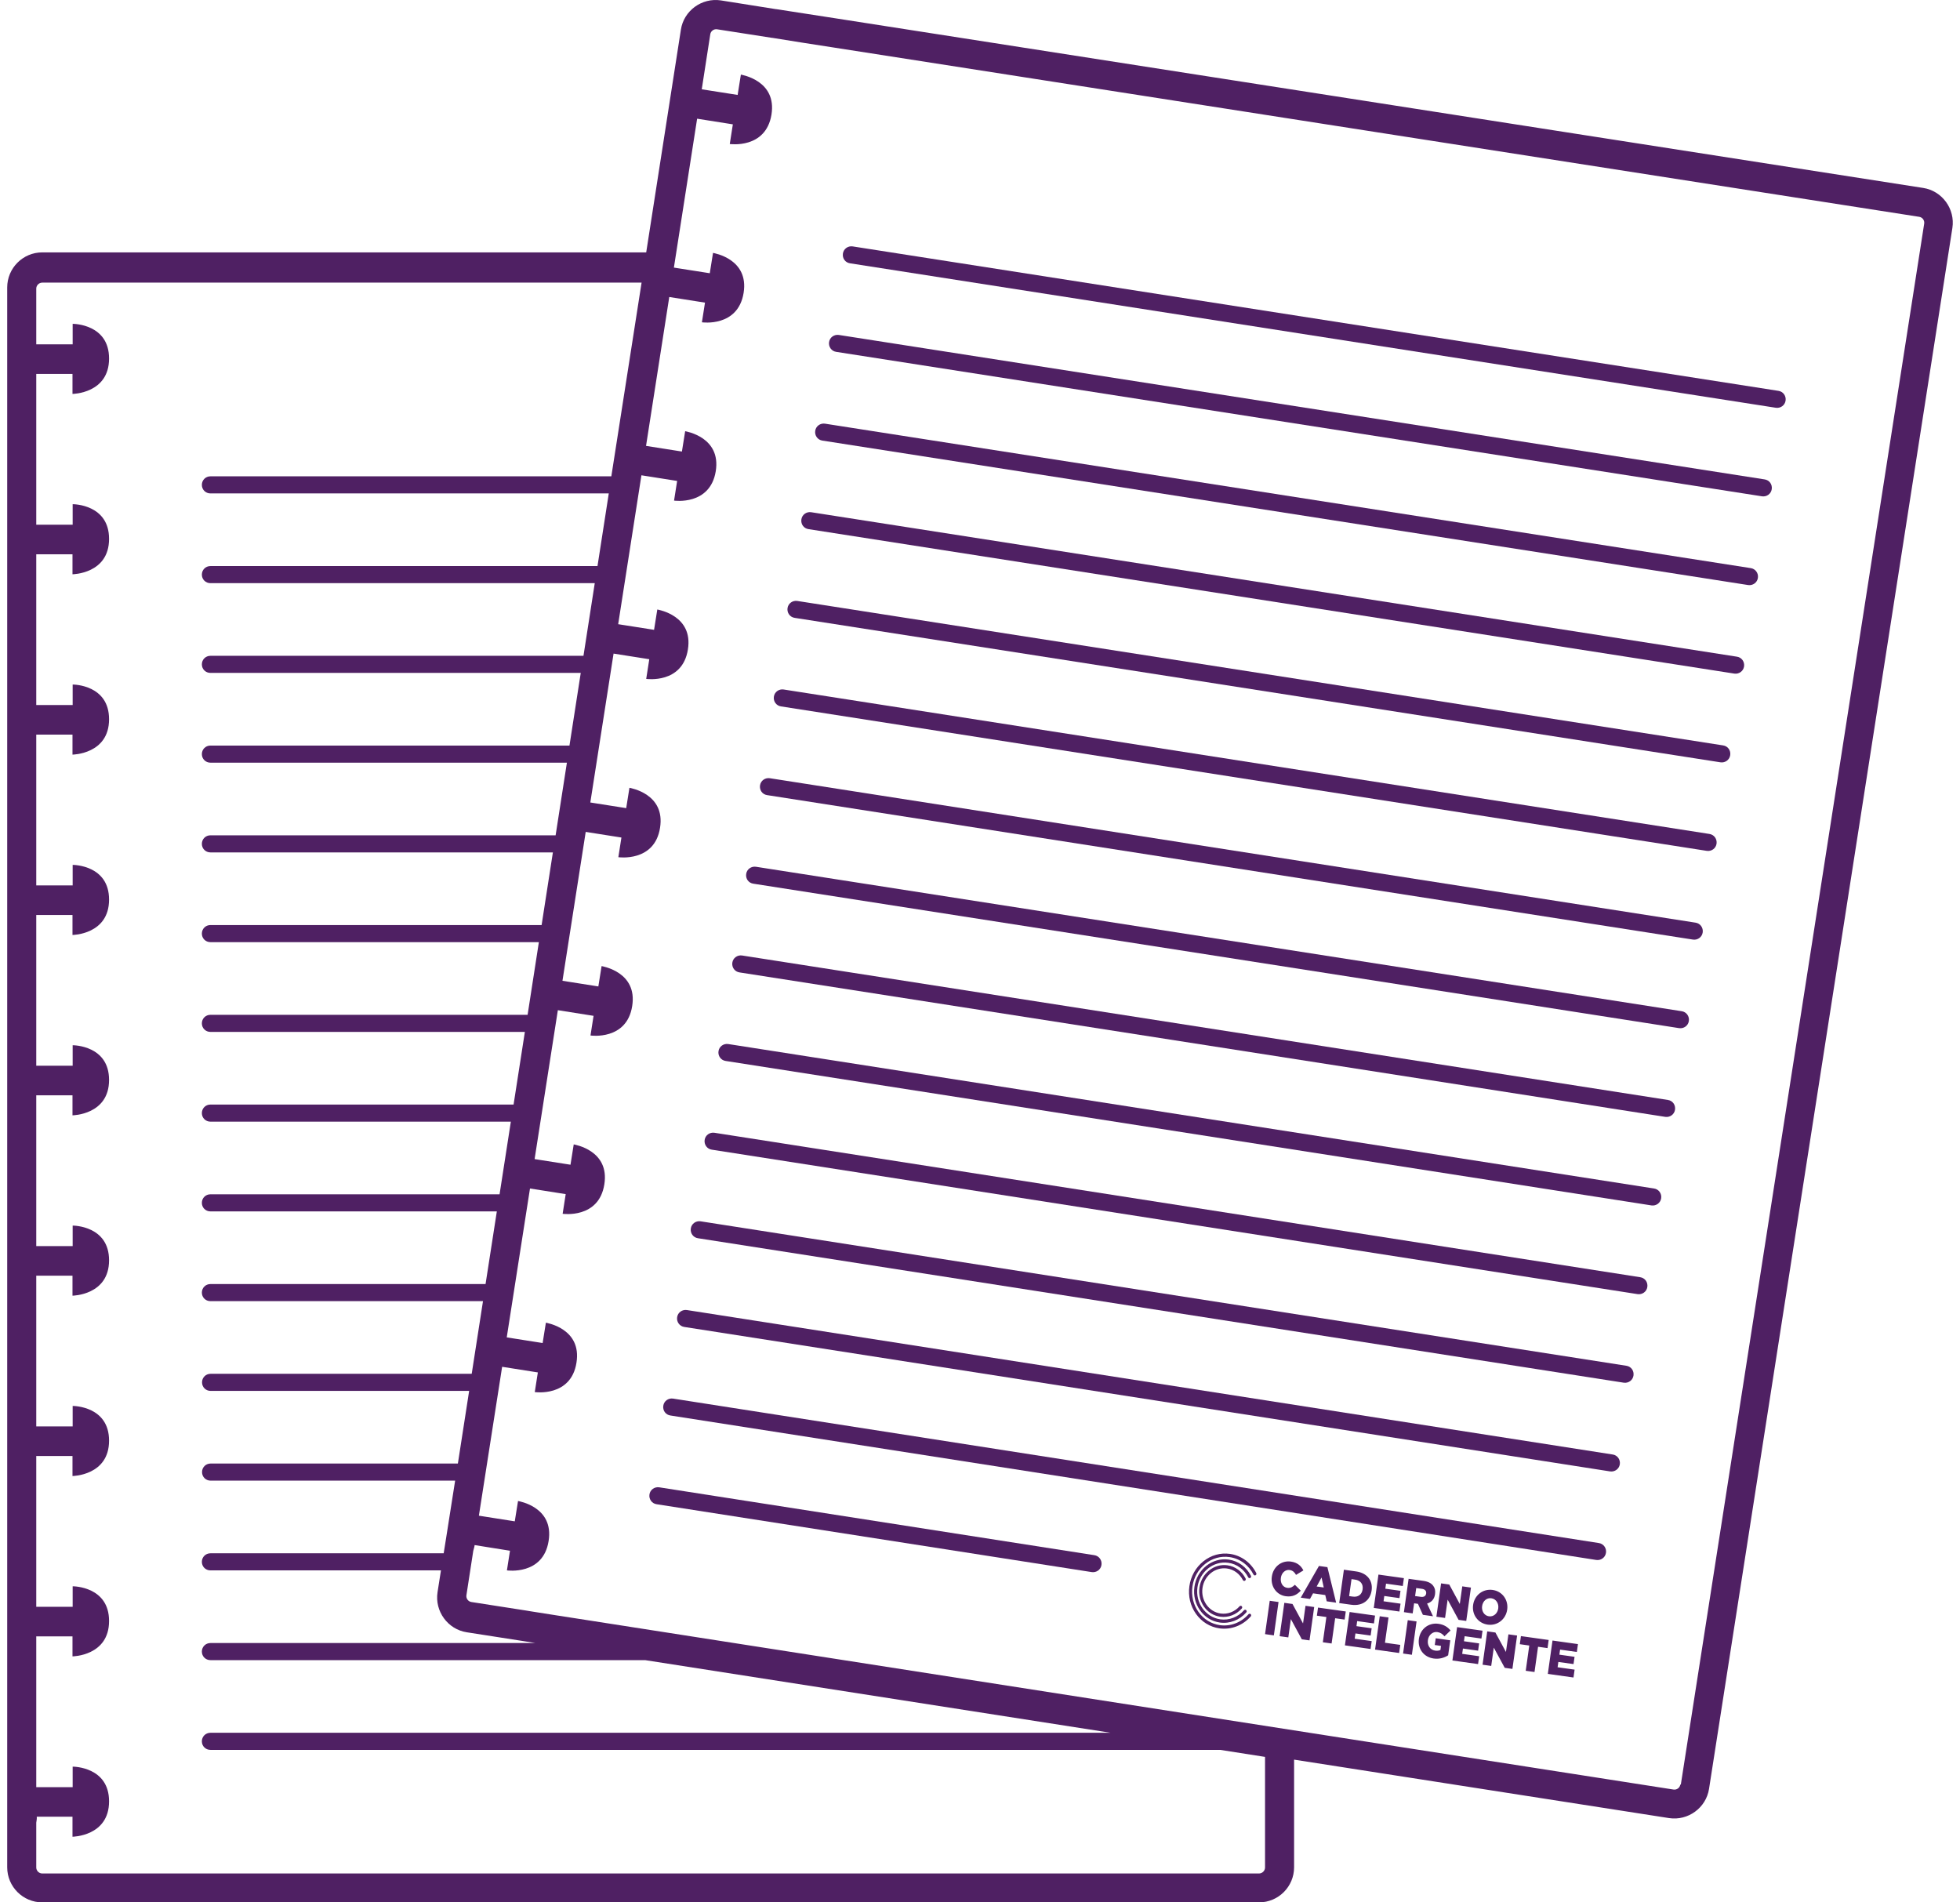 <svg xmlns="http://www.w3.org/2000/svg" fill="none" viewBox="0 0 136 132" height="132" width="136">
<path fill="#4F2063" d="M133.444 13.04L57.989 1.273L53.851 0.633H53.827L50.021 0.028C48.704 -0.174 47.447 0.74 47.246 2.056L44.839 17.512H2.931C1.591 17.512 0.5 18.603 0.5 19.944V129.568C0.5 130.909 1.591 132 2.931 132H87.363C88.703 132 89.794 130.909 89.794 129.568V122.096L115.811 126.152C117.127 126.354 118.384 125.441 118.586 124.124L135.472 15.816C135.674 14.499 134.761 13.242 133.444 13.04ZM87.778 129.58C87.778 129.806 87.588 129.995 87.363 129.995H2.931C2.706 129.995 2.516 129.806 2.516 129.58V126.472C2.54 126.33 2.563 126.188 2.551 126.057H5.03V127.445C5.03 127.445 7.568 127.421 7.568 124.99C7.568 122.606 5.125 122.582 5.042 122.582V124.005H2.516V113.543H5.03V114.931C5.03 114.931 7.568 114.907 7.568 112.476C7.568 110.092 5.125 110.068 5.042 110.068V111.491H2.516V101.029H5.03V102.417C5.03 102.417 7.568 102.393 7.568 99.962C7.568 97.578 5.125 97.554 5.042 97.554V98.977H2.516V88.515H5.03V89.903C5.03 89.903 7.568 89.879 7.568 87.448C7.568 85.064 5.125 85.04 5.042 85.04V86.463H2.516V76.001H5.03V77.389C5.03 77.389 7.568 77.365 7.568 74.934C7.568 72.55 5.125 72.526 5.042 72.526V73.949H2.516V63.487H5.03V64.875C5.03 64.875 7.568 64.852 7.568 62.42C7.568 60.036 5.125 60.012 5.042 60.012V61.435H2.516V50.973H5.03V52.361C5.03 52.361 7.568 52.337 7.568 49.906C7.568 47.522 5.125 47.498 5.042 47.498V48.921H2.516V38.459H5.03V39.847C5.03 39.847 7.568 39.824 7.568 37.392C7.568 35.008 5.125 34.984 5.042 34.984V36.407H2.516V25.945H5.03V27.333C5.03 27.333 7.568 27.31 7.568 24.878C7.568 22.494 5.125 22.47 5.042 22.47V23.893H2.516V20.026C2.516 19.801 2.706 19.611 2.931 19.611H44.518L42.419 33.051H14.6C14.268 33.051 14.007 33.312 14.007 33.644C14.007 33.976 14.268 34.237 14.6 34.237H42.242L41.459 39.278H14.6C14.268 39.278 14.007 39.539 14.007 39.871C14.007 40.203 14.268 40.464 14.6 40.464H41.269L40.486 45.505H14.6C14.268 45.505 14.007 45.766 14.007 46.098C14.007 46.431 14.268 46.691 14.6 46.691H40.297L39.514 51.733H14.6C14.268 51.733 14.007 51.993 14.007 52.326C14.007 52.658 14.268 52.919 14.6 52.919H39.336L38.553 57.96H14.6C14.268 57.96 14.007 58.221 14.007 58.553C14.007 58.885 14.268 59.146 14.6 59.146H38.364L37.581 64.187H14.6C14.268 64.187 14.007 64.448 14.007 64.78C14.007 65.112 14.268 65.373 14.6 65.373H37.391L36.609 70.415H14.6C14.268 70.415 14.007 70.676 14.007 71.008C14.007 71.34 14.268 71.601 14.6 71.601H36.419L35.636 76.642H14.6C14.268 76.642 14.007 76.903 14.007 77.235C14.007 77.567 14.268 77.828 14.6 77.828H35.447L34.664 82.869H14.6C14.268 82.869 14.007 83.13 14.007 83.462C14.007 83.794 14.268 84.055 14.6 84.055H34.474L33.692 89.097H14.6C14.268 89.097 14.007 89.358 14.007 89.69C14.007 90.022 14.268 90.283 14.6 90.283H33.514L32.731 95.324H14.611C14.279 95.324 14.019 95.585 14.019 95.917C14.019 96.249 14.279 96.51 14.611 96.51H32.553L31.771 101.551H14.611C14.279 101.551 14.019 101.812 14.019 102.144C14.019 102.476 14.279 102.737 14.611 102.737H31.581L30.964 106.664L30.786 107.779H14.6C14.268 107.779 14.007 108.04 14.007 108.372C14.007 108.704 14.268 108.965 14.6 108.965H30.597L30.359 110.483C30.158 111.8 31.071 113.057 32.387 113.259L36.194 113.852L37.154 114.006H14.6C14.268 114.006 14.007 114.267 14.007 114.599C14.007 114.931 14.268 115.192 14.6 115.192H44.767L77.07 120.233H14.6C14.268 120.233 14.007 120.494 14.007 120.826C14.007 121.159 14.268 121.419 14.6 121.419H84.671L87.778 121.906V129.699V129.58ZM116.594 123.827C116.558 124.053 116.345 124.207 116.119 124.171L40.747 112.417L38.755 112.108L36.798 111.8L36.514 111.752L32.707 111.159C32.482 111.124 32.328 110.91 32.364 110.685L32.838 107.613C32.873 107.47 32.921 107.34 32.933 107.209L35.387 107.601L35.174 108.965C35.174 108.965 37.688 109.332 38.067 106.925C38.447 104.564 36.028 104.173 35.945 104.149L35.719 105.561L33.229 105.169L34.842 94.838L37.32 95.229L37.107 96.593C37.107 96.593 39.621 96.961 40 94.553C40.38 92.192 37.961 91.801 37.878 91.777L37.652 93.189L35.162 92.797L36.775 82.466L39.253 82.857L39.04 84.222C39.04 84.222 41.554 84.589 41.933 82.181C42.313 79.821 39.894 79.429 39.81 79.406L39.585 80.817L37.095 80.426L38.708 70.094L41.186 70.486L40.973 71.85C40.973 71.85 43.487 72.218 43.866 69.81C44.246 67.449 41.827 67.058 41.743 67.034L41.518 68.446L39.028 68.054L40.641 57.723L43.119 58.114L42.906 59.478C42.906 59.478 45.42 59.846 45.799 57.438C46.178 55.078 43.759 54.686 43.676 54.662L43.451 56.074L40.961 55.682L42.574 45.351L45.052 45.742L44.839 47.107C44.839 47.107 47.352 47.474 47.732 45.066C48.111 42.706 45.692 42.315 45.609 42.291L45.384 43.702L42.894 43.311L44.507 32.979L46.985 33.371L46.771 34.735C46.771 34.735 49.273 35.103 49.665 32.695C50.044 30.334 47.625 29.943 47.542 29.919L47.317 31.331L44.827 30.939L46.439 20.608L48.918 20.999L48.704 22.363C48.704 22.363 51.206 22.731 51.598 20.323C51.977 17.963 49.558 17.571 49.475 17.547L49.25 18.959L46.76 18.568L48.372 8.236L50.851 8.628L50.637 9.992C50.637 9.992 53.139 10.359 53.531 7.951C53.91 5.591 51.491 5.2 51.408 5.176L51.183 6.587L48.693 6.196L49.285 2.377C49.321 2.151 49.534 1.997 49.76 2.033L53.566 2.626H53.59L55.807 2.981L57.8 3.29L133.172 15.045C133.397 15.08 133.551 15.294 133.515 15.519L116.629 123.827H116.594Z"></path>
<path fill="#4F2063" d="M123.4 27.12L59.163 17.097C58.843 17.049 58.535 17.263 58.487 17.595C58.44 17.927 58.654 18.224 58.986 18.271L123.222 28.294C123.543 28.341 123.851 28.128 123.898 27.796C123.946 27.476 123.732 27.167 123.4 27.12Z"></path>
<path fill="#4F2063" d="M122.44 33.264L58.203 23.241C57.883 23.194 57.574 23.407 57.527 23.739C57.48 24.059 57.693 24.368 58.025 24.415L122.262 34.438C122.582 34.486 122.89 34.272 122.938 33.94C122.985 33.608 122.772 33.312 122.44 33.264Z"></path>
<path fill="#4F2063" d="M121.479 39.42L57.242 29.397C56.922 29.35 56.614 29.563 56.566 29.895C56.519 30.216 56.732 30.524 57.065 30.572L121.301 40.595C121.622 40.642 121.93 40.428 121.977 40.096C122.025 39.776 121.811 39.468 121.479 39.42Z"></path>
<path fill="#4F2063" d="M120.519 45.565L56.282 35.541C55.962 35.494 55.653 35.708 55.606 36.04C55.559 36.372 55.772 36.668 56.104 36.716L120.341 46.739C120.661 46.786 120.969 46.573 121.017 46.241C121.064 45.92 120.851 45.612 120.519 45.565Z"></path>
<path fill="#4F2063" d="M119.558 51.721L55.321 41.698C55.001 41.65 54.693 41.864 54.645 42.196C54.598 42.516 54.811 42.825 55.143 42.872L119.38 52.895C119.7 52.943 120.009 52.729 120.056 52.397C120.104 52.065 119.89 51.768 119.558 51.721Z"></path>
<path fill="#4F2063" d="M118.609 57.865L54.373 47.842C54.053 47.794 53.744 48.008 53.697 48.34C53.649 48.66 53.863 48.969 54.195 49.016L118.432 59.039C118.752 59.087 119.06 58.873 119.108 58.541C119.155 58.221 118.942 57.913 118.609 57.865Z"></path>
<path fill="#4F2063" d="M117.649 64.021L53.412 53.998C53.092 53.951 52.784 54.164 52.736 54.496C52.689 54.828 52.902 55.125 53.234 55.172L117.471 65.195C117.791 65.243 118.1 65.029 118.147 64.697C118.194 64.377 117.981 64.069 117.649 64.021Z"></path>
<path fill="#4F2063" d="M116.688 70.165L52.452 60.142C52.131 60.095 51.823 60.309 51.776 60.641C51.728 60.973 51.942 61.269 52.274 61.317L116.511 71.34C116.831 71.387 117.139 71.174 117.186 70.842C117.234 70.521 117.02 70.213 116.688 70.165Z"></path>
<path fill="#4F2063" d="M115.728 76.322L51.491 66.299C51.171 66.251 50.862 66.465 50.815 66.797C50.768 67.117 50.981 67.425 51.313 67.473L115.55 77.496C115.87 77.543 116.179 77.33 116.226 76.998C116.273 76.666 116.06 76.369 115.728 76.322Z"></path>
<path fill="#4F2063" d="M114.767 82.466L50.531 72.443C50.21 72.395 49.902 72.609 49.855 72.941C49.807 73.261 50.021 73.57 50.353 73.617L114.589 83.64C114.91 83.688 115.218 83.474 115.265 83.142C115.313 82.822 115.099 82.513 114.767 82.466Z"></path>
<path fill="#4F2063" d="M113.807 88.622L49.57 78.599C49.25 78.552 48.941 78.765 48.894 79.097C48.847 79.418 49.06 79.726 49.392 79.773L113.629 89.796C113.949 89.844 114.257 89.63 114.305 89.298C114.352 88.966 114.139 88.67 113.807 88.622Z"></path>
<path fill="#4F2063" d="M112.846 94.766L48.609 84.743C48.289 84.696 47.981 84.909 47.934 85.242C47.886 85.562 48.099 85.87 48.432 85.918L112.668 95.941C112.989 95.988 113.297 95.775 113.344 95.443C113.392 95.11 113.178 94.814 112.846 94.766Z"></path>
<path fill="#4F2063" d="M111.898 100.923L47.661 90.9C47.341 90.852 47.032 91.066 46.985 91.398C46.937 91.718 47.151 92.026 47.483 92.074L111.72 102.097C112.04 102.144 112.348 101.931 112.396 101.599C112.443 101.278 112.23 100.97 111.898 100.923Z"></path>
<path fill="#4F2063" d="M110.937 107.067L46.7 97.044C46.38 96.996 46.072 97.21 46.024 97.542C45.977 97.874 46.19 98.171 46.522 98.218L110.759 108.241C111.079 108.289 111.388 108.075 111.435 107.743C111.483 107.423 111.269 107.114 110.937 107.067Z"></path>
<path fill="#4F2063" d="M75.931 107.909L45.74 103.2C45.42 103.153 45.111 103.366 45.064 103.698C45.016 104.018 45.23 104.327 45.562 104.374L75.753 109.083C76.073 109.131 76.382 108.917 76.429 108.585C76.477 108.265 76.263 107.957 75.931 107.909Z"></path>
<path fill="#4F2063" d="M88.249 109.401L88.25 109.395C88.345 108.72 88.911 108.26 89.576 108.354C90.024 108.417 90.285 108.656 90.439 108.967L89.929 109.277C89.827 109.094 89.698 108.968 89.487 108.938C89.18 108.895 88.925 109.139 88.878 109.476L88.877 109.483C88.828 109.83 89.006 110.132 89.314 110.175C89.543 110.207 89.693 110.114 89.849 109.964L90.258 110.372C90.009 110.644 89.698 110.826 89.213 110.758C88.586 110.669 88.152 110.092 88.249 109.401ZM82.99 111.987C83.385 112.54 83.962 112.895 84.616 112.987C85.419 113.1 86.229 112.791 86.786 112.159C86.805 112.138 86.816 112.109 86.815 112.079C86.814 112.049 86.802 112.021 86.781 112.001C86.761 111.981 86.734 111.971 86.705 111.972C86.677 111.973 86.65 111.986 86.631 112.008C86.122 112.585 85.381 112.868 84.648 112.765C84.049 112.681 83.521 112.356 83.161 111.851C82.801 111.345 82.651 110.719 82.74 110.088C82.829 109.457 83.145 108.897 83.63 108.51C84.116 108.123 84.713 107.957 85.311 108.041C85.674 108.092 86.006 108.228 86.301 108.447C86.582 108.656 86.817 108.936 86.98 109.257C86.993 109.283 87.016 109.302 87.043 109.31C87.07 109.318 87.099 109.315 87.124 109.301C87.149 109.286 87.168 109.263 87.176 109.234C87.184 109.205 87.181 109.175 87.168 109.149C86.99 108.798 86.733 108.492 86.425 108.264C86.107 108.028 85.733 107.874 85.343 107.819C84.688 107.727 84.035 107.909 83.504 108.333C82.972 108.755 82.626 109.369 82.529 110.059C82.432 110.749 82.596 111.434 82.99 111.987ZM82.878 110.108C82.709 111.312 83.5 112.423 84.642 112.583C85.32 112.679 86.005 112.417 86.475 111.883C86.516 111.837 86.513 111.766 86.471 111.724C86.428 111.683 86.36 111.686 86.32 111.731C85.898 112.211 85.282 112.446 84.673 112.361C83.648 112.216 82.937 111.219 83.089 110.137C83.241 109.056 84.199 108.293 85.225 108.437C85.525 108.479 85.802 108.592 86.046 108.774C86.28 108.948 86.475 109.18 86.611 109.446C86.638 109.5 86.703 109.52 86.754 109.49C86.78 109.476 86.799 109.452 86.806 109.423C86.814 109.395 86.812 109.365 86.799 109.338C86.647 109.043 86.43 108.784 86.171 108.591C85.902 108.392 85.585 108.262 85.256 108.215C84.114 108.055 83.047 108.904 82.878 110.108ZM83.228 110.157C83.089 111.141 83.735 112.048 84.668 112.179C85.222 112.257 85.781 112.044 86.165 111.608C86.184 111.586 86.195 111.557 86.194 111.527C86.193 111.497 86.181 111.47 86.16 111.45C86.14 111.429 86.113 111.419 86.085 111.42C86.056 111.422 86.03 111.435 86.01 111.457C85.674 111.838 85.183 112.025 84.699 111.957C83.882 111.843 83.317 111.048 83.438 110.187C83.559 109.326 84.321 108.719 85.138 108.833C85.377 108.867 85.597 108.957 85.792 109.102C85.978 109.24 86.133 109.425 86.241 109.637C86.269 109.691 86.333 109.711 86.385 109.681C86.437 109.651 86.457 109.583 86.429 109.529C86.306 109.287 86.129 109.076 85.917 108.918C85.697 108.756 85.439 108.649 85.169 108.611C84.237 108.48 83.366 109.174 83.228 110.157ZM92.105 108.74L91.519 108.658L90.257 110.857L90.896 110.947L91.111 110.556L91.957 110.675L92.059 111.111L92.711 111.202L92.105 108.74ZM91.7 109.458L91.852 110.151L91.36 110.082L91.7 109.458ZM93.25 108.918L94.096 109.037C94.88 109.147 95.268 109.687 95.174 110.355L95.173 110.361C95.079 111.029 94.549 111.46 93.758 111.349L92.925 111.232L93.25 108.918ZM93.861 110.783C94.225 110.835 94.496 110.657 94.548 110.283L94.549 110.277C94.601 109.906 94.39 109.657 94.026 109.606L93.779 109.571L93.613 110.749L93.861 110.783ZM97.413 109.503L95.648 109.255L95.323 111.569L97.103 111.82L97.18 111.274L96.002 111.108L96.053 110.741L97.106 110.889L97.177 110.383L96.124 110.235L96.174 109.885L97.337 110.048L97.413 109.503ZM97.74 109.549L98.777 109.694C99.112 109.742 99.331 109.867 99.456 110.046C99.567 110.196 99.607 110.384 99.575 110.612L99.574 110.619C99.525 110.973 99.313 111.182 99.023 111.266L99.433 112.147L98.731 112.048L98.387 111.285L98.121 111.248L98.022 111.949L97.414 111.863L97.74 109.549ZM98.592 110.801C98.799 110.83 98.933 110.741 98.957 110.573L98.958 110.566C98.983 110.385 98.871 110.274 98.667 110.245L98.269 110.19L98.191 110.745L98.592 110.801ZM100.561 109.945L99.994 109.866L99.668 112.18L100.27 112.265L100.449 110.995L101.208 112.397L101.74 112.471L102.066 110.157L101.464 110.072L101.292 111.295L100.561 109.945ZM102.216 111.365L102.217 111.358C102.31 110.693 102.893 110.226 103.57 110.321C104.247 110.416 104.674 111.019 104.581 111.684L104.58 111.69C104.486 112.355 103.903 112.823 103.226 112.728C102.549 112.632 102.122 112.029 102.216 111.365ZM103.959 111.61L103.96 111.603C104.007 111.269 103.818 110.946 103.483 110.899C103.147 110.852 102.888 111.106 102.841 111.439L102.84 111.446C102.793 111.78 102.981 112.103 103.313 112.15C103.646 112.196 103.912 111.944 103.959 111.61ZM88.104 111.073L88.715 111.159L88.39 113.474L87.779 113.388L88.104 111.073ZM89.117 111.216L89.684 111.296L90.415 112.646L90.587 111.422L91.189 111.507L90.864 113.822L90.33 113.747L89.571 112.345L89.393 113.615L88.791 113.53L89.117 111.216ZM91.376 112.107L92.034 112.2L91.788 113.952L92.397 114.037L92.643 112.285L93.301 112.378L93.38 111.815L91.455 111.545L91.376 112.107ZM93.646 111.853L95.412 112.101L95.335 112.646L94.171 112.483L94.122 112.834L95.176 112.982L95.105 113.487L94.051 113.339L93.999 113.706L95.179 113.872L95.102 114.418L93.321 114.167L93.646 111.853ZM96.346 112.232L95.737 112.147L95.412 114.461L97.083 114.696L97.162 114.134L96.099 113.985L96.346 112.232ZM98.292 112.506L97.681 112.42L97.356 114.734L97.967 114.82L98.292 112.506ZM98.456 113.709L98.455 113.715C98.356 114.416 98.798 114.984 99.481 115.08C99.879 115.136 100.224 115.026 100.484 114.857L100.631 113.816L99.622 113.674L99.556 114.143L99.988 114.204L99.949 114.485C99.849 114.535 99.731 114.552 99.584 114.532C99.236 114.483 99.026 114.18 99.079 113.807L99.079 113.8C99.129 113.446 99.413 113.2 99.73 113.244C99.946 113.275 100.092 113.376 100.229 113.537L100.65 113.134C100.447 112.89 100.192 112.725 99.807 112.671C99.126 112.576 98.551 113.034 98.456 113.709ZM101.104 112.901L102.87 113.149L102.793 113.695L101.63 113.531L101.581 113.882L102.634 114.03L102.563 114.536L101.51 114.387L101.458 114.755L102.637 114.921L102.56 115.466L100.779 115.216L101.104 112.901ZM103.763 113.275L103.196 113.195L102.871 115.51L103.472 115.594L103.651 114.325L104.41 115.726L104.943 115.801L105.268 113.486L104.666 113.402L104.494 114.625L103.763 113.275ZM106.113 114.179L105.455 114.086L105.534 113.524L107.459 113.794L107.38 114.357L106.722 114.264L106.476 116.016L105.867 115.931L106.113 114.179ZM109.491 114.08L107.725 113.832L107.4 116.146L109.181 116.397L109.258 115.851L108.079 115.686L108.131 115.318L109.184 115.466L109.255 114.961L108.202 114.813L108.251 114.462L109.414 114.625L109.491 114.08Z" clip-rule="evenodd" fill-rule="evenodd"></path>
</svg>
